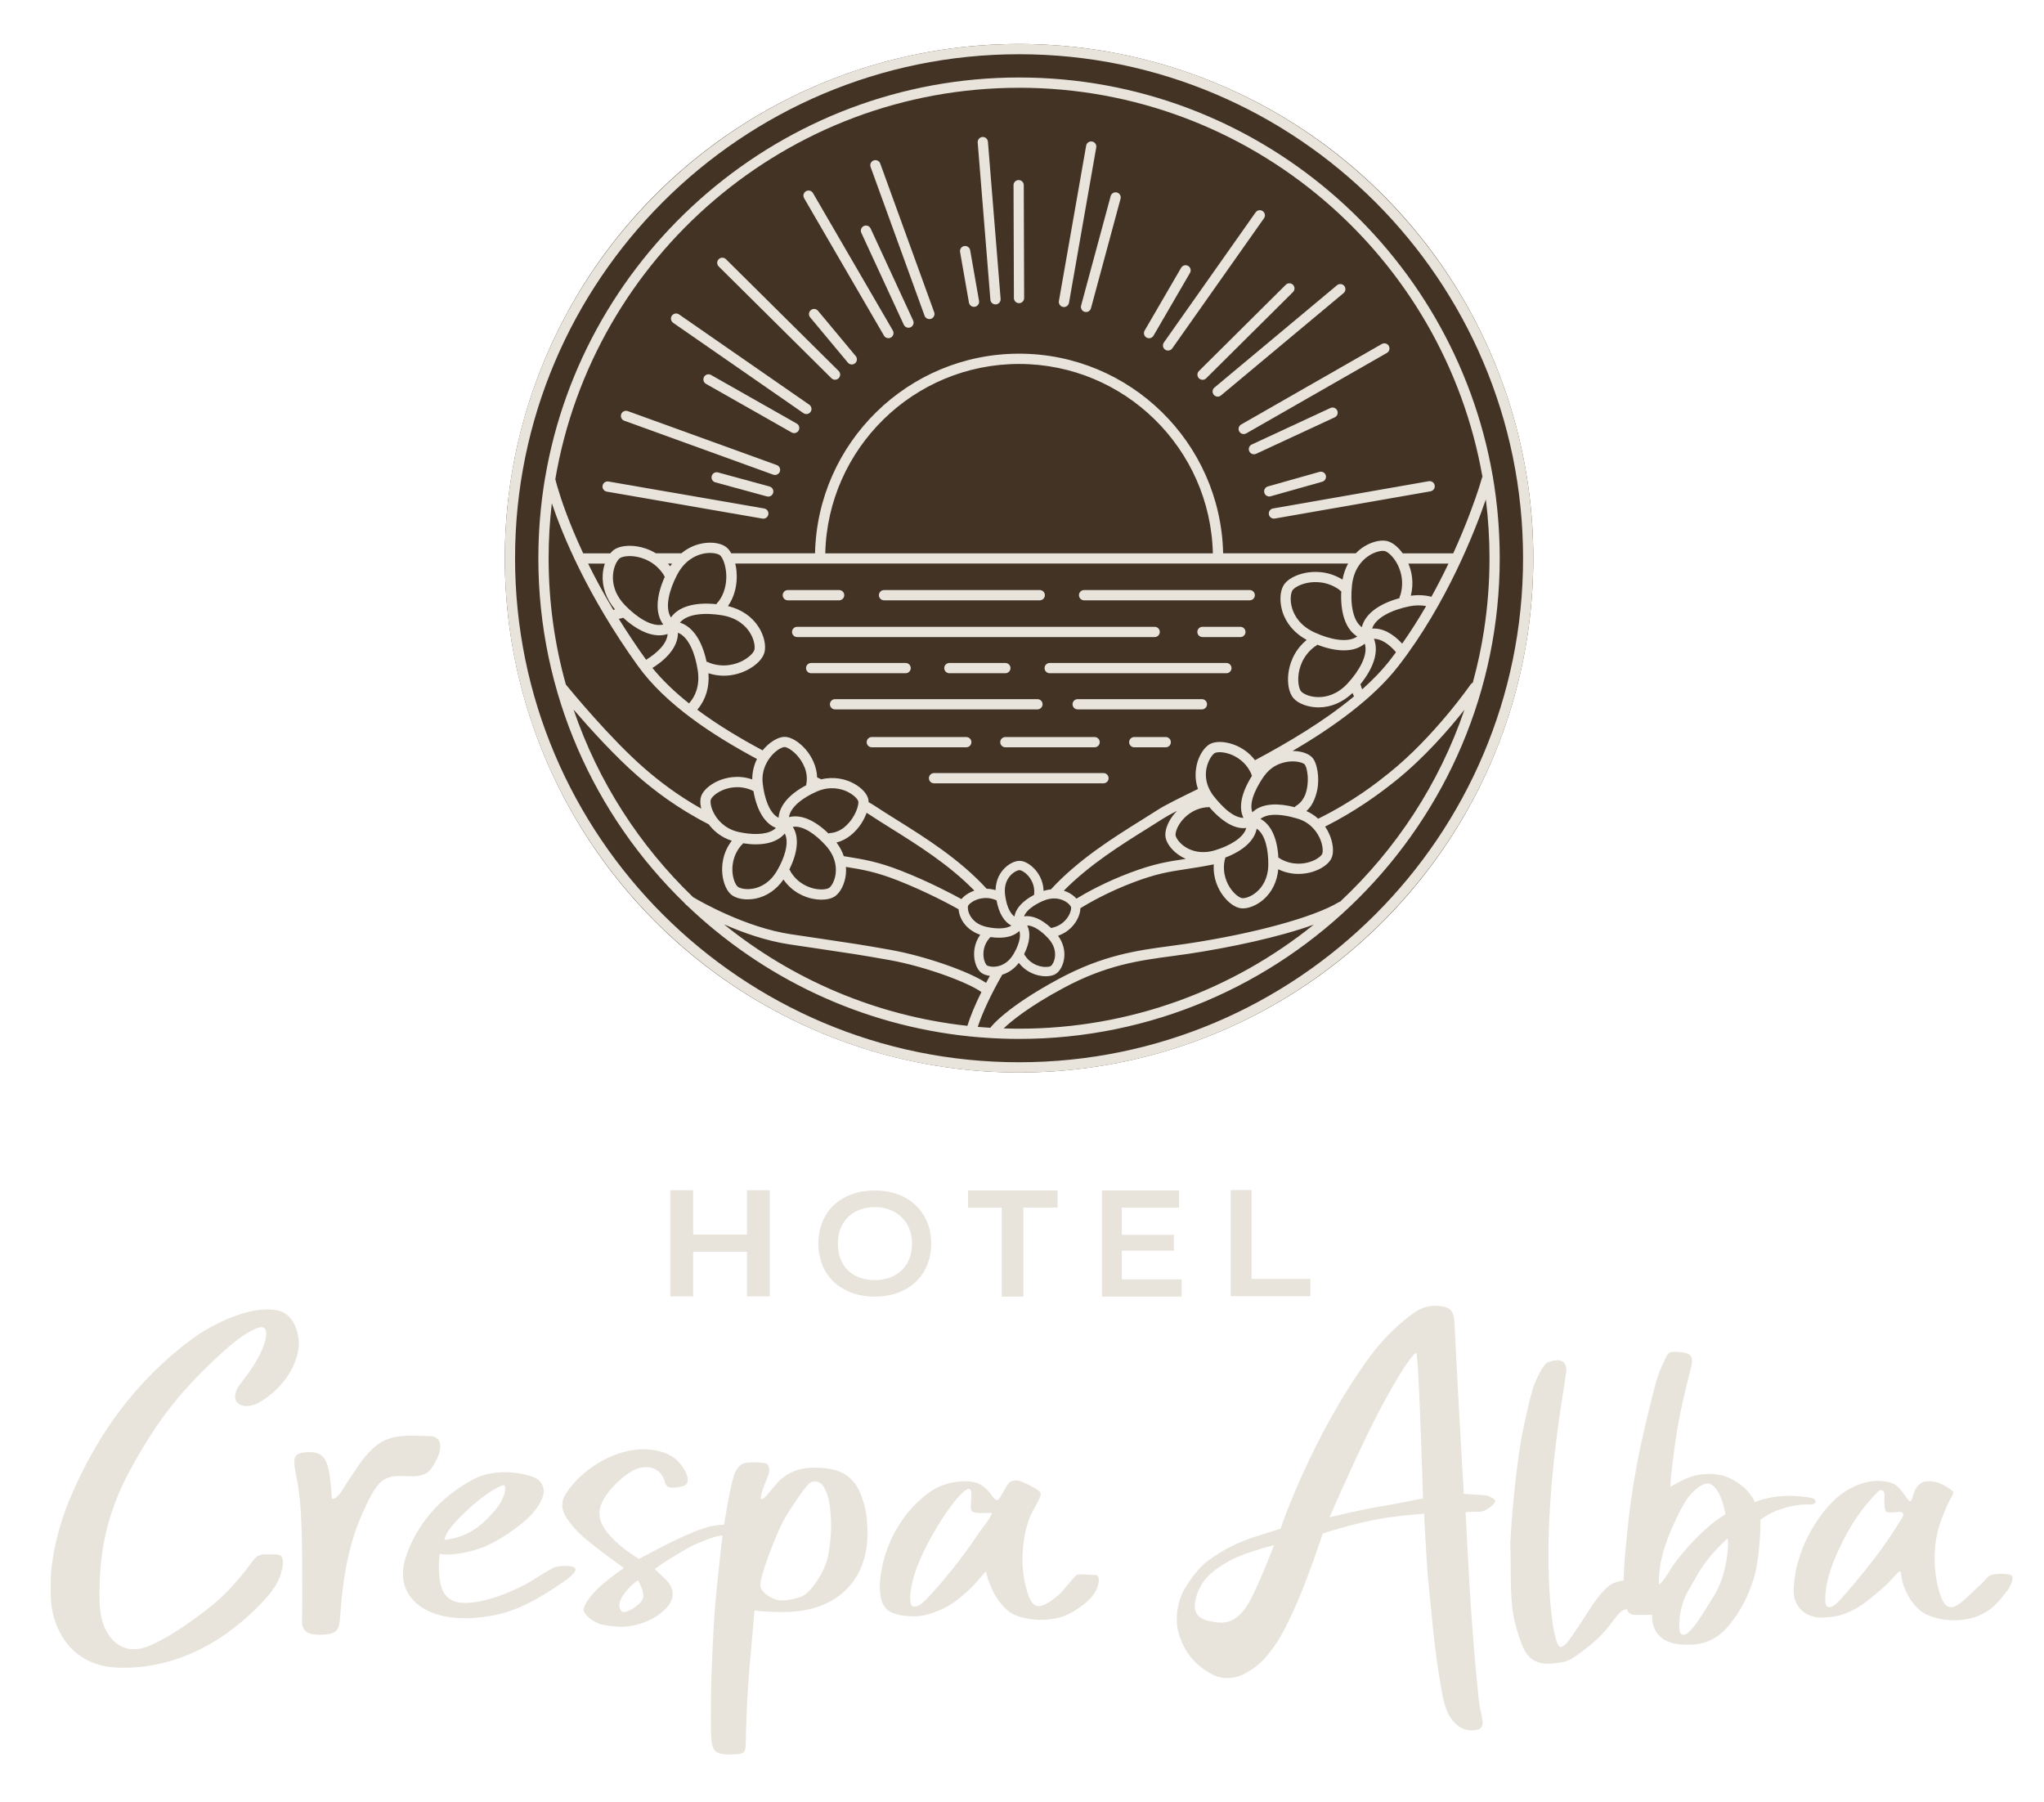 <?xml version="1.0" encoding="UTF-8"?>
<svg xmlns="http://www.w3.org/2000/svg" id="_レイヤー_1" data-name="レイヤー_1" version="1.1" viewBox="0 0 873.19 769.79">
  <g id="_東西カルプデータ" data-name="東西カルプデータ">
    <path d="M211.88,644.64c4.09-4.97,4.46-9.48,3.67-10.15-.6-.5-6.37,1.51-17.07,11.56-8.69,8.16-8.66,11.2-8.81,11.78.65.09,3.79-.61,4.38-.77,5.22-1.38,10.8-3.89,17.82-12.42Z" fill="none"></path>
    <path d="M265.45,682.77c-.98,2-1.34,4.12.22,5.62,1.4,1.35,7.57-2.52,8.87-5.23,1.04-2.19-.87-5.9-1.95-8.06-3.77,2.49-6.52,6.43-7.13,7.67Z" fill="none"></path>
    <path d="M358.05,531.23c0,10.03,6.83,15.62,15.7,15.62s15.77-5.95,15.77-15.62-6.55-15.57-15.77-15.57-15.7,5.48-15.7,15.57Z" fill="none"></path>
    <path d="M352.21,636.13c-.94-2.82-4.67-4.06-6.8-1.89-2.07,2.1-8.22,10.96-10.81,15.71-2.59,4.75-10.81,24.85-9.69,28.19.55,1.65,2.75,3.82,6.35,5.13,2.65.96,7.52.18,11.14-1.23,3.62-1.41,9.67-9.83,11.19-16.67,1.14-5.1,1.74-12.53,1.29-17.65-.45-5.01-.67-8.02-2.67-11.59Z" fill="none"></path>
    <path d="M730.02,665.38c-4.18,5.17-5.29,7.95-9.5,15.08-1.34,2.26-2.93,7.88-3.05,11.22-.12,3.33-.34,5.36,1.04,6.11.92.5,2.47-.37,4.03-2.09,2.9-3.2,6.03-8.68,8.26-12.12,1.8-2.78,3.73-5.96,5.27-11.07,2.72-9.01,1.97-15.42,1.97-15.42,0,0-3.92,3.22-8.02,8.3Z" fill="none"></path>
    <path d="M730.46,651.55c2.92-2.48,6.59-4.69,6.59-4.69,0,0-1.59-10.59-6.37-12.81-3.02-1.4-8.13,3.58-9.87,6.15-1.74,2.57-3.59,5.7-6.79,13.03-.63,1.45-3.3,7.62-4.59,14.23-.7,3.58-.9,8.3-.67,9.15.23-.12.97-.65,2.27-2.38,1.3-1.73,2.95-4.59,3.13-4.86,6.16-8.97,14.2-16.03,16.31-17.82Z" fill="none"></path>
    <path d="M584.96,611.26c-8.93,18.19-16.97,36.89-16.97,36.89,0,0,13.18-3.15,20.54-4.38,7.36-1.22,19.55-3.67,19.55-3.67,0,0-1.82-61.76-2.92-62.11-1.3-.42-10.19,12.89-20.2,33.27Z" fill="none"></path>
    <path d="M811.57,646.04c-2.26-.02-5.4.86-6.16-.43-.76-1.3-.54-4.54-.54-6.8,0-1.91-1.45-2.46-2.48-1.62-.42.34-5,4.62-9.51,11.02-4.98,7.07-9.29,15.77-11.67,22.79-2.38,7.02-2.8,14.22-1.4,15.01,2.27,1.3,4.79-1.69,8.21-5.51,8.21-9.18,17.01-19.78,24.63-32.08.67-1.09.68-2.36-1.08-2.38Z" fill="none"></path>
    <path d="M510.54,682.99c-1.24,5.07.18,8.3,5.83,9.51,4.85,1.03,9.95,1.92,15.46-5.43,4.11-5.48,12.3-26.98,12.3-26.98,0,0-12.85,3.13-19.33,6.8-6.67,3.78-12.24,7.88-14.26,16.09Z" fill="none"></path>
    <path d="M415.06,645.5c-1.23-1.34,1.08-8.97-1.11-9.36-3.79-.67-20.28,23.51-24.16,38.64-1.95,7.59-1.24,11.28,0,11.45,2.18.29,3.89-.97,7.56-4.97,3.67-4,12.42-13.83,20.85-26.46.94-1.41,4.86-5.94,5.62-8.43-3.87-.13-7.45.53-8.75-.87Z" fill="none"></path>
    <path d="M634.57,638.81c-6.34-.52-9.25-.65-9.25-.65,0,0-2.8-47.96-3.98-72.92-.24-5.14-1.63-6.87-6.67-7.35-4.83-.46-8.31,1.22-11.5,3.56-8.79,6.44-15.26,14.18-19.35,19.98-9.03,12.8-15.29,23.88-20.86,34.78-10.39,20.35-15.91,36.84-15.91,36.84,0,0-4.7,1.51-9.57,3.02-8.12,2.52-14.74,5.72-21.61,10.8-3.73,2.76-7.67,8.06-10.21,12.64-2.58,4.64-3.43,11.02-2.69,15.88,2.04,9.72,7.55,16.25,15.48,20.2,3.51,1.75,8.65,1.81,13.01-.46,2.9-1.51,6.58-3.85,9.87-7.89,4.76-5.85,7.31-10.28,12.61-22.21,4.86-10.94,11.15-29.92,11.15-29.92,0,0,11.32-3.79,22.08-5.84,10.75-2.05,21.18-2.59,21.18-2.59,0,0,1.08,21.43,1.83,28.73,1.53,14.86,2.33,27.8,5.59,46.34,1.03,5.87,2.13,9.54,4.09,12.31,2.73,3.88,6.07,5.56,10.21,5.08,5.71-.66,2.45-5.73,1.72-12.42-1.32-12.09-2.35-25.03-3.23-37.16-.94-13.05-2.47-43.53-2.47-43.53,0,0,2.37-.32,6.02-.22,2.01.06,5.91-2.48,6.65-4.39.34-1.01-3-2.53-4.18-2.63ZM532.01,687.07c-5.48,7.34-10.56,6.46-15.39,5.43-5.63-1.2-7.04-4.44-5.81-9.51,2.01-8.22,7.55-12.31,14.19-16.1,6.45-3.67,19.25-6.81,19.25-6.81,0,0-8.15,21.5-12.25,26.98ZM588.44,643.78c-7.33,1.22-20.44,4.38-20.44,4.38,0,0,8-18.7,16.89-36.89,9.97-20.38,18.81-33.69,20.11-33.27,1.09.35,2.9,62.11,2.9,62.11,0,0-12.14,2.45-19.46,3.67Z" fill="#e8e4db"></path>
    <path d="M773.09,642.7c3.54.12,2.71-2.18,1.41-2.61-1.3-.44-4.85-.81-7.06-.97-10.48-.74-17.79,2.59-17.79,2.59,0,0-.47-1.82-3.46-5.12-2.27-2.51-6.12-4.87-9.41-5.99-3.56-1.21-9.61-1.29-13.96.11-4.35,1.4-9.2,4.47-9.2,4.47,0,0-.32-2.4,2.16-19.82,2.29-16.04,6.88-31.4,7.03-33,.38-3.92-1.78-4.48-5.74-4.79-4.57-.37-4.37.2-6.49,4.57-.91,1.87-2.6,6.21-3.25,8.71-4.63,17.87-8.04,32.23-10.6,50.32-1.19,8.39-1.5,13.22-2.49,22.66-.33,3.18-.65,11.33-.65,11.33,0,0-2.69.29-5.09,1.53-2.38,1.23-5.96,5.57-8.55,9.48-2.91,4.4-7.29,11.45-10.5,15.58-.86,1.11-2.37,1.83-2.71,1.85-3.14.22-5.97-23.52-5.09-49.34,1.08-31.59,6.15-58.86,6.71-63.29.55-4.42.93-4.86.76-6.43-.44-4.02-4.06-4-7.79-2.61-2.06.76-4.87,6.89-6.06,10.02-1.47,3.89-4.2,16.51-4.98,20.59-1.51,7.95-4.05,26.6-5.09,46.62.33,8.78-.1,18.07.76,26.8.56,5.69,2.05,10.76,4,16.12,1.93,5.3,4.75,7.57,8.18,8.33,2.68.59,5.73.24,9.02-.27,1.86-.28,4.01-1.2,6.71-3.16,2.25-1.64,6.91-5.07,10.6-8.93,3.29-3.44,5.66-7.32,7.47-9.04,2.16-2.05,3.25-1.42,3.25-1.42,0,0,.1,2.25,3.25,2.29,2.19.02,7.36,0,7.36,0,0,0-1.28,11.45,11.96,12.6,12.1,1.05,18.17-3.35,24.79-13.53,2.37-3.65,6.42-11.59,7.82-19.44,1.94-10.8,1.65-20.27,1.65-20.27,0,0,3.72-2.89,8.09-4.35,3.91-1.31,8.14-2.33,12.95-2.17ZM711.01,674.49c-1.3,1.74-2.04,2.28-2.27,2.4-.23-.86-.02-5.62.68-9.23,1.29-6.66,3.96-12.88,4.6-14.35,3.21-7.39,5.06-10.55,6.8-13.14,1.75-2.59,6.86-7.62,9.89-6.2,4.79,2.24,6.38,12.92,6.38,12.92,0,0-3.68,2.22-6.6,4.73-2.11,1.81-10.17,8.93-16.34,17.97-.18.27-1.84,3.16-3.14,4.9ZM736.12,672.75c-1.54,5.15-3.47,8.36-5.28,11.16-2.24,3.47-5.37,8.99-8.28,12.22-1.56,1.74-3.11,2.61-4.03,2.1-1.38-.76-1.17-2.8-1.05-6.16.12-3.36,1.72-9.03,3.06-11.31,4.22-7.19,5.33-10,9.52-15.21,4.11-5.12,8.04-8.37,8.04-8.37,0,0,.75,6.47-1.98,15.56Z" fill="#e8e4db"></path>
    <path d="M368.09,639.31c-2.55-7.17-7.2-10.99-14.64-11.96-4.7-.62-9.78-.56-13.89.99-2.99,1.14-5.85,3.21-7.67,5.32-4.32,5-2.98,3.58-4.43,5.21-1.12,1.26-1.88,1.77-2.27,1.41-.71-.65,1.22-5.81,2.59-8.91,1.46-3.29.74-5.59-.22-6.08-1.27-.65-7.92-.86-9.85-.14-1.74.65-3,2.26-3.76,4.16-.8,2.01-1.4,4.6-1.92,7.06-1.19,5.65-2.73,14.99-2.73,14.99,0,0-3.55.05-6.21.78-4.41,1.22-6.44,2.19-10.65,4-6.71,2.89-19.45,9.83-19.45,9.83,0,0-15.99-9.29-16.85-18.41-.97-6.08,6.3-14.01,12.43-18.25,6.23-4.31,13.88-3.37,15.56,4.24.19.86,1.1,1.6,1.73,1.78,1.26.35,3.19.27,5.94-.48,2.81-.76,2.2-4,.97-6.3-3.13-5.85-7.76-8.2-13.72-9.12-4.53-.7-9.24-.18-13.78,1.21-10.21,3.12-19.55,10.6-24.04,18.34-1.52,2.62-1.29,5.94.22,8.47,2.27,3.8,5.36,7.03,7.35,8.8,5.66,5.03,17.72,13.58,17.72,13.58,0,0-8.75,6.04-12.43,10.1-2.53,2.79-5.46,6.66-4.65,8.47.83,1.86,2.84,3.53,5.94,5,2.53,1.2,8.14,1.43,9.51,1.52,3.24.22,10.17-.88,15.67-4.56,7.78-5.21,8.54-10.64,4.11-15.32-.16-.17-4.97-4.78-4.97-4.78,0,0,3.47-2.57,6.81-4.56,3.9-2.33,5.9-3.65,8.62-5.03,3.08-1.57,6.51-2.9,9.75-3.98,2.44-.82,3.78-.72,3.78-.72,0,0-3.04,25.46-3.68,37.22-.86,15.97-1.49,30.45-1.23,47.08.04,2.72.3,6.63,2.09,7.99,1.44,1.09,4.06,1.42,7.56,1.19,2-.13,3.61-.1,4.36-.97,1.06-1.22.81-3.89.93-8.59.4-14.77,1.03-22.76,2.38-37.47.25-2.73,1.26-14.45,1.26-14.45,0,0,2.84.67,12.48.67,11.51,0,22.35-3.48,29.37-12.62,6.59-8.58,6.47-19.26,6.38-22.27-.22-6.95-.8-9.73-2.49-14.45ZM274.53,683.15c-1.3,2.72-7.47,6.61-8.87,5.25-1.56-1.51-1.2-3.64-.22-5.65.61-1.25,3.36-5.21,7.13-7.71,1.08,2.17,2.99,5.9,1.95,8.11ZM353.61,665.27c-1.53,6.88-7.57,15.35-11.2,16.76-3.62,1.41-8.5,2.2-11.15,1.23-3.6-1.31-5.8-3.49-6.35-5.15-1.11-3.36,7.11-23.57,9.7-28.35,2.59-4.78,8.74-13.69,10.81-15.8,2.13-2.17,5.86-.93,6.8,1.91,2.01,3.59,2.23,6.61,2.68,11.65.46,5.15-.15,12.62-1.29,17.75Z" fill="#e8e4db"></path>
    <path d="M114.44,664.03c-4.93-.3-5.48,1.59-8.05,4.95-10.18,13.36-17.04,17.94-23.15,22.43-9.54,7.01-16.12,10.31-19.61,11.74-9.5,3.89-15.6-.86-18.71-7.38-1.2-2.52-2.3-6.52-2.39-12.14-.25-16.14,1.56-34.29,12.7-54.97,12.57-23.32,23.29-35.93,40.56-51.64,6.08-5.53,10.98-8.53,14.17-9.7,3.02-1.11,4.54.32,3.41,5.14-1.13,4.82-4.54,10.45-7.63,14.7-3.08,4.25-4.25,5.1-5.01,7.64-1.06,3.55.93,5.81,4.62,5.87,1.35.02,3.64-.57,4.83-1.23,12.11-6.68,18.71-19.3,17.3-28.03-.97-6.03-3.88-10.66-9.12-11.66-3.52-.67-7.8-.36-11.75.56-8.64,2.01-18.28,7-24.66,11.75-23.89,17.8-40.44,40.57-52.02,68.02-5.03,11.93-8.33,26.09-8.27,36.41,0,2.98-.1,6.67.37,9.83,1.88,12.44,10.17,25.46,28.44,26.09,21.85.75,42.66-8.81,59.47-25.8,4.4-4.45,8.72-9,10.29-15.14.77-3,.98-5.47-.13-6.72-.88-.99-3.46-.61-5.67-.74Z" fill="#e8e4db"></path>
    <path d="M859.45,673.14c-1.17-1.2-8.2-.97-9.57.01-1.37.98-2.98,3.15-4.02,4.04-3.11,2.67-5.58,5.58-8.88,7.96-4.34,3.13-6.48,1.03-8.25-4.25-2.08-6.21-3.49-17.13-.74-27.49.68-2.56,2.38-7.09,3.81-10.25,1.29-2.86,2.88-5.1,2.64-5.67-.35-.85-2.36-1.96-3.38-2.62-2.7-1.74-5.89-2.37-8.78-1.96-1.46.21-2.84,1.57-3.59,2.62-1.59,2.18-1.59,5.72-2.85,5.89-2.01-1.96-3.87-6-6.66-7.42-1.57-.79-3.36-1.08-5.11-1.27-7.03-.78-14.78,2.85-20.05,7.71-7.9,7.28-17.07,21.98-17.76,38.18-.34,5.02,2.11,9.75,7.08,11.56,3.47,1.26,5.09.85,8.78.55,6.18-.51,11.89-3.76,16.7-7.74,3.15-2.61,5.97-4.74,8.78-7.74,2.64-2.84,4.36-5.5,4.55-2.84.42,5.89,4.53,13.34,9.2,16.36,5.71,3.7,16.28,4.67,24,1.42,6.95-2.93,9.74-7.9,11.31-9.6,1.57-1.7,3.97-6.22,2.8-7.43ZM812.66,648.28c-7.46,12.42-16.07,23.13-24.11,32.4-3.34,3.86-5.81,6.87-8.04,5.56-1.36-.8-.95-8.07,1.37-15.16,2.33-7.09,6.54-15.88,11.42-23.02,4.41-6.46,8.89-10.78,9.3-11.13,1.01-.85,2.43-.29,2.43,1.64,0,2.29-.21,5.56.53,6.87.74,1.31,3.81.42,6.03.44,1.73.02,1.72,1.3,1.06,2.4Z" fill="#e8e4db"></path>
    <path d="M464.99,672.71c-2.24-.12-4.44-.35-5.2.22-1.38,1.05-5.75,7-7.7,8.58-8.8,7.15-11.53,6.34-14.15-4.87-2.6-11.13-.43-24.36,3.22-31.07,1.69-3.1,3.59-6.15,3.43-7.58-.16-1.43-5.33-3.73-7.36-4.71-2.99-1.45-5.31-.78-6.3.33-.98,1.1-2.42,3.99-3.76,6.14-1.58,2.52-2.61.06-4.45-2.2-2.79-3.44-5.8-4.73-10.08-4.76-5.84-.05-11.56,1.58-16.29,5.2-4.99,3.82-8.74,7.95-11.79,12.67-5.01,7.73-8.02,16.33-8.68,25.87-.13,4.86.38,10.5,5.36,12.45,3.46,1.35,5.9,1.44,9.65,1.52,3.99.08,11.46-2.36,16.38-5.84,2.21-1.56,5.31-4.02,8.17-6.93,2.24-2.28,4.18-4.98,5.79-6.39,1.18,6.17,5.47,14.72,11.15,17.97,5.14,2.94,16.93,4.22,24.98-.22,3.75-2.06,8.04-5.13,10.23-8.6,1.42-2.25,2.44-5.69,1.4-7.22-.45-.66-2.3-.46-3.98-.56ZM418.22,654.78c-8.36,12.67-17.04,22.52-20.69,26.52-3.64,4.01-5.34,5.27-7.5,4.98-1.23-.17-1.93-3.87,0-11.48,3.85-15.16,20.22-39.4,23.98-38.73,2.18.39-.11,8.04,1.11,9.38,1.29,1.41,4.84.75,8.68.88-.75,2.49-4.64,7.03-5.57,8.44Z" fill="#e8e4db"></path>
    <path d="M184.41,627.11c1.59-2.49,2.72-4.27,3.42-7.16.87-3.58-.53-6.27-3.78-6.4-13.35-.55-19.32-.68-26.5,6.95-2.81,2.99-3.63,4.5-5.95,7.92-2.36,3.48-3.2,4.5-5.17,7.85-.52.89-2.92,4.65-4.63,3.9-.15-1.22-.49-9.33-1.77-13.81-1.66-5.82-5.43-6.36-9.99-5.91-4.28.43-4.82,2.47-4.01,7.21.12.68.37,2.24.69,3.74,2.3,10.76,2.25,26.64,2.38,38.37.13,11.73.09,14.59-.1,22.03-.1,4.01,1.04,6.95,8.98,6.51,5.92-.33,6.96-1.7,7.35-7.81,1.25-19.48,4.51-32.82,9.46-43.9,6.57-14.68,8.92-16.45,18.44-16.02,3.91.18,8.72.39,11.18-3.48Z" fill="#e8e4db"></path>
    <path d="M245.36,669.64c-1.45-1.02-6.9-.86-8.95.11-2.05.97-7.74,4.62-9.28,5.55-3.48,2.09-5.4,2.97-8.51,4.33-3.11,1.36-7.41,3.19-13.59,4.44-14.8,3-17.03-4.07-17.51-12.91-.22-4.11.33-7.32.33-7.32,0,0,6.51,1.32,17.36-2.45,7.14-2.48,14.89-8.24,18.2-10.97,3.38-2.79,6.6-6.29,8.25-10.43,1.66-4.18-.21-7.64-3.96-9.04-6.19-2.31-17.02-3.37-25.17.86-14.46,7.52-24.82,19.72-29.23,33.56-3.64,11.4,1.63,19.51,10.85,23.37,3.93,1.64,10.4,3.27,20.55,2.22,10.14-1.05,18.79-3.46,34.69-14.32,1.8-1.23,8.25-5.38,5.97-6.99ZM198.58,646.1c10.6-10,16.33-12.01,16.92-11.51.79.67.42,5.16-3.64,10.11-6.96,8.5-12.49,11-17.67,12.37-.58.15-3.7.85-4.34.76.14-.58.12-3.61,8.73-11.73Z" fill="#e8e4db"></path>
    <polygon points="328.88 553.81 328.88 508.46 319.12 508.46 319.12 527.38 296.11 527.38 296.11 508.46 286.36 508.46 286.36 553.81 296.11 553.81 296.11 534.74 319.12 534.74 319.12 553.81 328.88 553.81" fill="#e8e4db"></polygon>
    <path d="M349.61,531.23c0,13.7,9.82,22.68,24.06,22.68s24.13-8.98,24.13-22.68-9.95-22.68-24.13-22.68-24.06,8.92-24.06,22.68ZM389.62,531.23c0,9.68-6.52,15.62-15.87,15.62s-15.8-5.6-15.8-15.62,6.94-15.57,15.8-15.57,15.87,5.89,15.87,15.57Z" fill="#e8e4db"></path>
    <polygon points="437.17 553.9 437.17 515.87 451.81 515.87 451.81 508.54 413.55 508.54 413.55 515.87 427.94 515.87 427.94 553.9 437.17 553.9" fill="#e8e4db"></polygon>
    <polygon points="504.77 546.56 479.24 546.56 479.24 534.27 501.48 534.27 501.48 527.51 479.24 527.51 479.24 515.87 503.68 515.87 503.68 508.54 470.76 508.54 470.76 553.9 504.77 553.9 504.77 546.56" fill="#e8e4db"></polygon>
    <polygon points="525.76 508.38 525.76 553.73 559.77 553.73 559.77 546.34 534.67 546.34 534.67 508.38 525.76 508.38" fill="#e8e4db"></polygon>
    <line x1="308.66" y1="656.13" x2="309.31" y2="651.55" fill="none"></line>
  </g>
  <g id="_東西AP_x2B_IJデータ" data-name="東西AP_x2B_IJデータ">
    <circle cx="435.34" cy="238.47" r="219.68" fill="#423325"></circle>
    <path d="M435.34,458.16c121.13,0,219.68-98.55,219.68-219.68S556.47,18.79,435.34,18.79s-219.69,98.55-219.69,219.69,98.55,219.68,219.69,219.68ZM435.34,23.17c118.72,0,215.31,96.59,215.31,215.31s-96.59,215.31-215.31,215.31-215.31-96.59-215.31-215.31S316.62,23.17,435.34,23.17Z" fill="#e8e4db"></path>
    <path d="M463.12,256.45h70.76c1.21,0,2.19-.98,2.19-2.19s-.98-2.19-2.19-2.19h-70.76c-1.21,0-2.19.98-2.19,2.19s.98,2.19,2.19,2.19Z" fill="#e8e4db"></path>
    <path d="M377.66,256.45h66.52c1.21,0,2.19-.98,2.19-2.19s-.98-2.19-2.19-2.19h-66.52c-1.21,0-2.19.98-2.19,2.19s.98,2.19,2.19,2.19Z" fill="#e8e4db"></path>
    <path d="M336.55,256.45h21.93c1.21,0,2.19-.98,2.19-2.19s-.98-2.19-2.19-2.19h-21.93c-1.21,0-2.19.98-2.19,2.19s.98,2.19,2.19,2.19Z" fill="#e8e4db"></path>
    <path d="M529.89,267.77h-16.2c-1.21,0-2.19.98-2.19,2.19s.98,2.19,2.19,2.19h16.2c1.21,0,2.19-.98,2.19-2.19s-.98-2.19-2.19-2.19Z" fill="#e8e4db"></path>
    <path d="M495.46,269.96c0-1.21-.98-2.19-2.19-2.19h-152.73c-1.21,0-2.19.98-2.19,2.19s.98,2.19,2.19,2.19h152.73c1.21,0,2.19-.98,2.19-2.19Z" fill="#e8e4db"></path>
    <path d="M523.91,283.22h-75.49c-1.21,0-2.19.98-2.19,2.19s.98,2.19,2.19,2.19h75.49c1.21,0,2.19-.98,2.19-2.19s-.98-2.19-2.19-2.19Z" fill="#e8e4db"></path>
    <path d="M405.57,283.22c-1.21,0-2.19.98-2.19,2.19s.98,2.19,2.19,2.19h23.92c1.21,0,2.19-.98,2.19-2.19s-.98-2.19-2.19-2.19h-23.92Z" fill="#e8e4db"></path>
    <path d="M389.07,285.41c0-1.21-.98-2.19-2.19-2.19h-40.36c-1.21,0-2.19.98-2.19,2.19s.98,2.19,2.19,2.19h40.36c1.21,0,2.19-.98,2.19-2.19Z" fill="#e8e4db"></path>
    <path d="M513.45,298.67h-53.07c-1.21,0-2.19.98-2.19,2.19s.98,2.19,2.19,2.19h53.07c1.21,0,2.19-.98,2.19-2.19s-.98-2.19-2.19-2.19Z" fill="#e8e4db"></path>
    <path d="M445.38,300.86c0-1.21-.98-2.19-2.19-2.19h-86.46c-1.21,0-2.19.98-2.19,2.19s.98,2.19,2.19,2.19h86.46c1.21,0,2.19-.98,2.19-2.19Z" fill="#e8e4db"></path>
    <path d="M498,314.86h-13.45c-1.21,0-2.19.98-2.19,2.19s.98,2.19,2.19,2.19h13.45c1.21,0,2.19-.98,2.19-2.19s-.98-2.19-2.19-2.19Z" fill="#e8e4db"></path>
    <path d="M427.3,317.05c0,1.21.98,2.19,2.19,2.19h38.12c1.21,0,2.19-.98,2.19-2.19s-.98-2.19-2.19-2.19h-38.12c-1.21,0-2.19.98-2.19,2.19Z" fill="#e8e4db"></path>
    <path d="M414.98,317.05c0-1.21-.98-2.19-2.19-2.19h-40.36c-1.21,0-2.19.98-2.19,2.19s.98,2.19,2.19,2.19h40.36c1.21,0,2.19-.98,2.19-2.19Z" fill="#e8e4db"></path>
    <path d="M259.2,210.02l66.51,11.52c.13.02.25.03.38.03,1.04,0,1.97-.75,2.15-1.82.21-1.19-.59-2.32-1.78-2.53l-66.51-11.52c-1.19-.21-2.32.59-2.53,1.78-.21,1.19.59,2.32,1.78,2.53Z" fill="#e8e4db"></path>
    <path d="M328.75,207.83l-22.02-6.01c-1.17-.32-2.37.37-2.69,1.54-.32,1.17.37,2.37,1.54,2.69l22.02,6.01c.19.05.39.08.58.08.96,0,1.85-.64,2.11-1.61.32-1.17-.37-2.37-1.54-2.69Z" fill="#e8e4db"></path>
    <path d="M266.68,179.73l63.65,23.05c.25.09.5.13.75.13.9,0,1.74-.55,2.06-1.44.41-1.14-.18-2.39-1.31-2.8l-63.65-23.05c-1.14-.41-2.39.18-2.8,1.31-.41,1.14.18,2.39,1.31,2.8Z" fill="#e8e4db"></path>
    <path d="M340.34,180.94l-36.59-20.76c-1.05-.6-2.39-.23-2.98.82-.6,1.05-.23,2.39.82,2.98l36.59,20.76c.34.19.71.29,1.08.29.76,0,1.5-.4,1.91-1.11.6-1.05.23-2.39-.82-2.98Z" fill="#e8e4db"></path>
    <path d="M287.57,137.91l55.66,38.59c.38.26.81.39,1.25.39.69,0,1.38-.33,1.8-.94.69-.99.44-2.36-.55-3.05l-55.66-38.59c-.99-.69-2.36-.44-3.05.55-.69.99-.44,2.36.55,3.05Z" fill="#e8e4db"></path>
    <path d="M355.19,161.59c.43.42.98.63,1.54.63s1.13-.22,1.55-.65c.85-.86.85-2.24-.01-3.1l-48.15-47.75c-.86-.85-2.24-.85-3.1.01-.85.86-.85,2.24.01,3.1l48.15,47.75Z" fill="#e8e4db"></path>
    <path d="M349.45,132.77c-.77-.93-2.15-1.06-3.08-.28-.93.77-1.06,2.15-.28,3.08l16.11,19.34c.43.52,1.06.79,1.68.79.49,0,.99-.17,1.4-.51.93-.77,1.06-2.15.28-3.08l-16.11-19.34Z" fill="#e8e4db"></path>
    <path d="M377.62,143.38c.41.7,1.14,1.09,1.9,1.09.37,0,.75-.1,1.1-.3,1.05-.61,1.4-1.95.79-2.99l-34.11-58.7c-.61-1.05-1.95-1.4-2.99-.79-1.05.61-1.4,1.95-.79,2.99l34.11,58.7Z" fill="#e8e4db"></path>
    <path d="M386.1,138.74c.37.8,1.16,1.27,1.99,1.27.31,0,.62-.07.92-.2,1.1-.51,1.58-1.81,1.07-2.91l-18.15-39.28c-.51-1.1-1.81-1.58-2.91-1.07-1.1.51-1.58,1.81-1.07,2.91l18.15,39.28Z" fill="#e8e4db"></path>
    <path d="M394.96,134.87c.32.89,1.16,1.44,2.06,1.44.25,0,.5-.04.75-.13,1.14-.41,1.72-1.67,1.31-2.8l-23.05-63.54c-.41-1.14-1.67-1.72-2.8-1.31-1.14.41-1.72,1.67-1.31,2.8l23.05,63.54Z" fill="#e8e4db"></path>
    <path d="M413.93,129.27c.19,1.06,1.11,1.81,2.15,1.81.13,0,.25-.01.38-.03,1.19-.21,1.99-1.34,1.78-2.53l-3.79-21.63c-.21-1.19-1.35-1.99-2.53-1.78-1.19.21-1.99,1.34-1.78,2.53l3.79,21.63Z" fill="#e8e4db"></path>
    <path d="M425.27,130.04c.06,0,.12,0,.18,0,1.2-.1,2.1-1.15,2.01-2.36l-5.42-67.15c-.1-1.2-1.14-2.1-2.36-2.01-1.2.1-2.1,1.15-2.01,2.36l5.42,67.15c.09,1.14,1.05,2.01,2.18,2.01Z" fill="#e8e4db"></path>
    <path d="M435.33,129.51h0c1.21,0,2.19-.99,2.18-2.2l-.16-48.21c0-1.21-.98-2.18-2.19-2.18h0c-1.21,0-2.19.99-2.18,2.2l.16,48.21c0,1.21.98,2.18,2.19,2.18Z" fill="#e8e4db"></path>
    <path d="M454.14,131.13c.13.02.26.03.38.03,1.04,0,1.97-.75,2.15-1.81l11.64-66.37c.21-1.19-.59-2.32-1.78-2.53-1.19-.2-2.33.59-2.53,1.78l-11.64,66.37c-.21,1.19.59,2.32,1.78,2.53Z" fill="#e8e4db"></path>
    <path d="M463.38,133.22c.19.05.38.08.57.08.97,0,1.85-.64,2.11-1.62l12.63-46.77c.32-1.17-.38-2.37-1.54-2.68-1.16-.32-2.37.38-2.68,1.54l-12.63,46.77c-.32,1.17.38,2.37,1.54,2.68Z" fill="#e8e4db"></path>
    <path d="M489.78,144.2c.35.2.72.3,1.1.3.75,0,1.49-.39,1.89-1.09l15.59-26.82c.61-1.05.25-2.39-.79-2.99-1.04-.61-2.38-.25-2.99.79l-15.59,26.82c-.61,1.05-.25,2.39.79,2.99Z" fill="#e8e4db"></path>
    <path d="M497.73,149.36c.38.27.82.4,1.26.4.69,0,1.36-.32,1.79-.93l39.19-55.59c.7-.99.46-2.35-.53-3.05-.99-.7-2.35-.46-3.05.53l-39.19,55.59c-.7.99-.46,2.35.53,3.05Z" fill="#e8e4db"></path>
    <path d="M512.18,161.6c.43.43.99.65,1.55.65s1.12-.21,1.54-.64l37.09-36.84c.86-.85.86-2.24.01-3.1-.85-.86-2.24-.86-3.1-.01l-37.09,36.84c-.86.85-.86,2.24-.01,3.1Z" fill="#e8e4db"></path>
    <path d="M518.52,168.65c.43.52,1.05.79,1.68.79.5,0,.99-.17,1.4-.51l52.37-43.72c.93-.77,1.05-2.16.28-3.08-.77-.93-2.16-1.05-3.08-.28l-52.37,43.72c-.93.77-1.05,2.16-.28,3.08Z" fill="#e8e4db"></path>
    <path d="M529.41,184.33c.4.71,1.14,1.1,1.9,1.1.37,0,.74-.09,1.09-.29l60.08-34.38c1.05-.6,1.41-1.94.81-2.99-.6-1.05-1.94-1.41-2.99-.81l-60.08,34.38c-1.05.6-1.41,1.94-.81,2.99Z" fill="#e8e4db"></path>
    <path d="M571.25,175.36c-.51-1.1-1.81-1.57-2.91-1.06l-33.59,15.59c-1.1.51-1.57,1.81-1.06,2.91.37.8,1.16,1.27,1.99,1.27.31,0,.62-.07.92-.2l33.59-15.59c1.1-.51,1.57-1.81,1.06-2.91Z" fill="#e8e4db"></path>
    <path d="M542.82,212.01l22.05-6.22c1.16-.33,1.84-1.54,1.51-2.7-.33-1.16-1.54-1.84-2.7-1.51l-22.05,6.22c-1.16.33-1.84,1.54-1.51,2.7.27.96,1.15,1.6,2.11,1.6.2,0,.4-.03.6-.08Z" fill="#e8e4db"></path>
    <path d="M542.06,219.74c.19,1.06,1.11,1.81,2.15,1.81.12,0,.25-.01.38-.03l66.53-11.64c1.19-.21,1.99-1.34,1.78-2.53-.21-1.19-1.34-1.99-2.53-1.78l-66.53,11.64c-1.19.21-1.99,1.34-1.78,2.53Z" fill="#e8e4db"></path>
    <path d="M471.4,330.25h-72.38c-1.21,0-2.19.98-2.19,2.19s.98,2.19,2.19,2.19h72.38c1.21,0,2.19-.98,2.19-2.19s-.98-2.19-2.19-2.19Z" fill="#e8e4db"></path>
    <path d="M231.81,211.1c-.07.53-.15,1.06-.22,1.6-.19,1.52-.37,3.04-.52,4.57-.06.54-.1,1.08-.15,1.62-.1,1.04-.2,2.08-.28,3.13-.05.68-.1,1.36-.15,2.03-.07.94-.13,1.88-.18,2.82-.04.67-.07,1.33-.1,2-.05,1.03-.09,2.07-.12,3.1-.02.56-.04,1.13-.05,1.69-.04,1.61-.06,3.21-.06,4.81,0,57.8,24.01,110.09,62.58,147.45.18.3.42.57.73.76.03.02.07.04.13.08,32.15,30.78,74.26,51.24,120.94,56,0,0,0,0,0,0,2.34.24,4.69.42,7.05.58,4.6.31,9.24.48,13.91.48,113.23,0,205.36-92.12,205.36-205.36,0-1.62-.02-3.25-.06-4.87-.01-.59-.04-1.17-.06-1.76-.03-1.03-.07-2.05-.12-3.08-.03-.7-.07-1.4-.11-2.1-.05-.91-.11-1.82-.17-2.73-.05-.74-.11-1.47-.16-2.2-.07-.9-.16-1.81-.24-2.71-.07-.7-.13-1.4-.2-2.1-.12-1.11-.25-2.21-.38-3.31-.06-.48-.11-.95-.17-1.43-.2-1.57-.42-3.14-.66-4.71-.07-.44-.14-.88-.21-1.33-.15-.91-.29-1.83-.44-2.74,0-.04-.02-.07-.03-.11-16.73-96.53-101.09-170.18-202.33-170.18s-186.29,74.26-202.53,171.37c0,.03-.03.06-.03.09-.09.52-.16,1.05-.25,1.57-.09.59-.19,1.19-.28,1.78-.16,1.05-.3,2.11-.44,3.17ZM575.9,240.76c-1.13,2.06-1.93,4.37-2.39,6.85-6.36-3.96-12.63-3.53-15.94-2.86-4.26.86-7.79,2.88-9.22,5.27-1.6,2.67-1.79,7.08-.5,11.24,1.58,5.09,5.24,9.33,10.36,12.11-5.91,4.86-7.45,11.09-7.84,14.49-.49,4.32.35,8.3,2.19,10.4,2.05,2.34,6.19,3.88,10.54,3.93.07,0,.14,0,.21,0,5.26,0,10.33-2.18,14.49-6.15.2.5.41.99.63,1.45-12.6,10.48-28.02,19.67-42.29,27.26-2.6-3.41-5.79-5.3-8.18-6.31-.47-.2-.9-.36-1.29-.49-3.78-1.3-7.54-1.33-9.8-.09-.32.17-.63.39-.94.63-.02.02-.05.04-.07.06-2.09,1.69-3.89,4.86-4.65,8.33-.02.1-.03.2-.05.3,0,.03-.01.05-.02.07-.04.19-.05.37-.09.56-.07.4-.14.8-.18,1.2-.3,2.75,0,5.47.91,8.04-7.81,3.81-13.98,6.83-17.45,9.07-2.11,1.36-4.39,2.78-6.77,4.27-11.99,7.49-26.86,16.78-38.62,29.55-1.04.1-2.08.31-3.12.63-.12-4.5-2.31-7.65-3.73-9.21-2.02-2.22-4.52-3.61-6.52-3.61-2.21,0-4.93,1.44-6.92,3.67-2.13,2.37-3.27,5.46-3.34,8.83-1.35-.39-2.63-.57-3.82-.59-11.48-12.59-26.44-21.94-38.51-29.49-3.28-2.05-6.38-3.98-9.07-5.78-.81-.54-1.78-1.11-2.86-1.72,0-.07,0-.13,0-.19,0-.14,0-.29-.02-.42-.04-.4-.11-.79-.22-1.13-.1-.31-.23-.63-.4-.95-.02-.04-.05-.07-.06-.11-.15-.28-.31-.56-.51-.84-.04-.05-.09-.1-.12-.16-.19-.26-.39-.52-.61-.78-.05-.06-.11-.11-.16-.17-.23-.25-.46-.5-.72-.74-.08-.08-.18-.15-.26-.22-.24-.22-.49-.44-.75-.64-.15-.12-.32-.23-.47-.34-.22-.16-.43-.32-.66-.47-.29-.19-.6-.37-.9-.54-.11-.06-.21-.13-.32-.2-.43-.24-.87-.46-1.33-.67-2.47-1.12-7.07-2.53-12.69-1.18-.59-.27-1.18-.55-1.77-.83-.08-2.19-.58-4.4-1.51-6.53-.82-1.93-1.97-3.77-3.42-5.45-2.81-3.24-6.31-5.33-8.93-5.33-.98,0-2.06.27-3.17.76-1.89.83-3.87,2.3-5.57,4.19-.22.24-.45.52-.69.82-9.55-5.1-19.22-10.88-27.93-17.38.09-.1.19-.2.28-.31,3.41-4.09,4.97-9.46,4.51-15.25,2.32.74,4.53,1.05,6.55,1.05,4.29,0,7.75-1.3,9.83-2.34,3.88-1.94,6.76-4.8,7.51-7.48.84-2.99-.11-7.29-2.44-10.96-2.84-4.49-7.46-7.62-13.11-8.97,1.49-2.12,2.41-4.34,2.96-6.48.02-.06.03-.13.05-.19.07-.29.15-.59.21-.88.8-3.74.52-7.04.26-8.78-.1-.63-.23-1.24-.37-1.83h261.86ZM352.55,236.38c1.04-44.78,37.76-80.9,82.79-80.9s81.75,36.12,82.79,80.9h-165.58ZM309.29,394.88c7.88,3.46,17.83,7.04,27.94,8.55,4.67.7,8.61,1.28,12.07,1.79,12.54,1.85,18.83,2.78,30.72,4.92,15.43,2.78,33.58,9.57,39.23,13.66-2.61,5.26-4.67,10.19-5.99,14.43-39.11-4.29-74.87-19.85-103.97-43.35ZM245.06,303.18c6.85,7.93,17.72,19.98,27.52,28.48,7.01,6.07,16.61,13.53,30.19,20.49,1.86,2.49,4.97,5.46,9.84,7.01-4.17,5.44-4.33,11.2-4.02,14.27.41,3.98,1.95,7.4,4.03,8.94,1.62,1.2,4.09,1.84,6.76,1.84,1.14,0,2.33-.12,3.5-.36,4.7-.97,8.84-3.84,11.81-8.12,3.9,5.63,9.33,7.55,12.35,8.19,1.33.28,2.64.42,3.87.42,2.39,0,4.49-.52,5.88-1.52,2.34-1.68,4.13-5.34,4.56-9.32.11-1.06.11-2.11.03-3.16,7.08,1.14,12.79,2.1,22.2,5.8,12.42,4.89,22.84,10.56,25.91,12.28.12,1.52.62,3.18,1.48,4.7,1.64,2.9,4.36,5.05,7.78,6.21-2.66,3.73-2.76,7.59-2.55,9.69.3,2.92,1.47,5.44,3.06,6.59.92.66,2.18,1.09,3.6,1.27-.56,1.01-1.09,2-1.62,3-7.25-4.89-25.99-11.43-40.47-14.04-11.96-2.16-18.27-3.09-30.86-4.95-3.46-.51-7.4-1.09-12.06-1.79-19.18-2.87-38.46-13.88-41.77-15.84-22.89-22.02-40.58-49.39-51.04-80.08ZM235.73,214.96c4.59,13.62,15.16,39.42,36.76,69.48,11.78,16.39,31.62,29.47,50.89,39.79-1.15,2.31-2.04,5.24-2.02,8.73-6.35-2.17-11.78-.59-14.57.64-3.66,1.61-6.45,4.13-7.27,6.58-.42,1.24-.45,2.8-.13,4.48.05.26.12.53.18.79-10.5-5.92-18.25-12.01-24.12-17.1-14.75-12.78-32.06-33.88-33.72-35.93-4.79-17.18-7.36-35.27-7.36-53.96,0-7.85.46-15.73,1.37-23.51ZM261.87,245.62c.27-3.78,1.9-6.37,2.87-7.12.99-.76,3.79-1.27,7.05-.7,2.82.49,8.04,2.14,11.66,7.65.12.35.3.6.38.72.05.07.11.13.17.2-3.86,8.62-4.07,15.88-.66,20.43-4.93,1.2-11.41-3.15-16.32-8.23-4.68-4.84-5.38-9.71-5.15-12.95ZM299.81,236.67c3.66-.95,6.64-.23,7.66.45.71.47,2.04,2.6,2.59,6.28.56,3.79.03,7.57-1.4,10.7-.06.13-.13.25-.19.38-.14.28-.29.55-.44.82-.13.23-.26.45-.41.68-.15.23-.31.45-.47.67-.1.14-.19.28-.3.42-.1.07-.16.15-.23.22-.04.04-.09.08-.12.11-.09.1-.16.2-.2.25-.1.14-.18.29-.24.45-9.3-.98-16.2,1.07-19.44,5.69h0c-2.74-4.28-.68-11.84,2.58-18.12,3.1-5.98,7.49-8.2,10.63-9.01ZM591.52,235.39c1.22.27,3.42,2.1,5.08,4.97,1.43,2.48,3.52,7.56,1.62,13.9-.2.32-.27.62-.31.76-.04.17-.06.34-.06.51-9.05,2.48-14.74,6.91-16.08,12.41,0,0,0,0,0,0-4.13-3-4.96-10.81-4.21-17.87.72-6.71,4.01-10.39,6.65-12.29,3.08-2.22,6.12-2.64,7.32-2.38ZM575.79,291.86c-4.49,4.89-9.24,5.94-12.49,5.94-.05,0-.11,0-.16,0-3.82-.04-6.46-1.48-7.3-2.44-.83-.94-1.5-3.72-1.13-7.02.32-2.85,1.65-8.18,6.95-12.14.35-.14.59-.34.7-.43.13-.11.25-.24.35-.37,4.19,1.62,8.03,2.43,11.37,2.43,3.64,0,6.68-.97,8.94-2.87,1.55,4.87-2.42,11.65-7.23,16.89ZM572.12,251.93c.24.29.5.46.62.53.08.05.16.08.24.12-.46,9.47,1.99,16.32,6.83,19.32-4.16,2.93-11.81,1.23-18.25-1.73-6.14-2.82-8.57-7.11-9.54-10.22-1.12-3.63-.55-6.65.08-7.7.64-1.07,3.08-2.57,6.33-3.23,2.81-.57,8.29-.93,13.69,2.89ZM586.16,268.53s0,0,0,0c1.59-4.85,8.77-8.03,15.72-9.48,2.84-.59,5.28-.53,7.36-.15-3.09,5.34-6.51,10.75-10.24,16.06-4.13-4.5-8.57-6.73-12.84-6.43ZM581.56,293.61c-.03-.37-.14-.66-.19-.79-.06-.16-.15-.31-.25-.45,5.9-7.3,7.94-14.21,5.82-19.47,3.25.01,6.56,2.38,9.43,5.71-.8,1.08-1.61,2.15-2.43,3.22-3.4,4.39-7.48,8.61-12.01,12.65-.12-.29-.26-.56-.36-.87ZM428.76,439.33c3.2-3.06,10.65-9.24,25.43-17.2,18.42-9.93,32.57-11.82,46.25-13.65,2.54-.34,5.06-.68,7.6-1.06,17.28-2.62,38.13-6.99,53.2-12.42-34.48,27.79-78.28,44.45-125.9,44.45-2.19,0-4.38-.05-6.58-.12ZM572.55,385.18c-.23.05-.46.13-.68.26-10.68,6.41-35.99,13.34-64.48,17.65-2.51.38-5.01.71-7.52,1.05-14.07,1.88-28.63,3.82-47.75,14.14-22.34,12.05-28.61,20.2-28.87,20.54-.06.08-.11.17-.15.25-1.81-.11-3.61-.23-5.4-.39,2.07-6.34,5.81-14.19,10.46-22.3,2.77-.85,5.21-2.59,7.08-5.04,2.81,3.65,6.52,4.95,8.63,5.4.99.21,1.97.32,2.9.32,1.79,0,3.37-.39,4.43-1.13,1.78-1.25,3.13-3.94,3.44-6.86.35-3.23-.59-6.48-2.63-9.33,4.48-1.53,6.88-4.68,7.96-6.56,1.02-1.77,1.56-3.63,1.58-5.21,3.73-2.29,12-7.03,22.77-11.08,9.8-3.69,15-4.48,22.19-5.58,3.38-.52,7.17-1.1,12.02-2.06-.42,6.07,2.02,10.63,3.68,12.97,2.31,3.26,5.35,5.48,7.91,5.79.28.03.56.05.85.05,2.73,0,6.09-1.44,8.82-3.82,3.61-3.16,5.8-7.69,6.28-12.89,3.09,1.49,6.06,1.99,8.62,1.99s4.69-.48,6.16-.95c3.81-1.2,6.86-3.41,7.94-5.76.14-.3.25-.62.35-.97.67-2.46.21-5.98-1.27-9.33-.4-.9-.98-2.02-1.79-3.21,12.97-6.57,22.68-13.63,29.96-19.45,12.55-10.04,23.22-22.44,29.57-30.49-10.77,31.58-29.21,59.63-53.07,81.96ZM340.9,323.14c.74.87,1.98,2.54,2.84,4.71.11.29.23.58.32.89.02.07.04.14.07.21.46,1.57.69,3.36.45,5.31-.14.37-.15.69-.15.84,0,.11,0,.22.02.33-7.31,3.8-11.54,8.82-11.84,13.93-3.98-1.99-6.11-8.54-6.79-14.75-.64-5.88,2.19-10.03,3.94-11.98,2.28-2.55,4.53-3.5,5.42-3.5.94,0,3.4,1.27,5.72,4ZM357.01,373.03c-.37,3.36-1.89,5.61-2.76,6.24-.71.51-3.04,1.06-6.28.37-2.51-.53-7.14-2.18-10.21-7.24-.07-.23-.19-.46-.34-.69-.07-.1-.15-.19-.23-.27,3.72-7.47,4.23-13.92,1.5-18.21,4.4-.7,9.95,3.37,14.11,8.01,4.04,4.51,4.52,8.9,4.2,11.79ZM331.95,371.95c-3.05,5.23-7.09,7.03-9.94,7.61-3.31.68-5.92-.08-6.78-.71-.7-.52-1.94-2.57-2.28-5.86-.26-2.55-.11-7.46,3.76-11.93.29-.2.47-.43.56-.54.07-.09.12-.18.18-.28,1.9.3,3.71.46,5.39.46,1.84,0,3.55-.18,5.1-.52.05,0,.09-.02.13-.03.64-.15,1.25-.32,1.83-.53.2-.07.39-.14.58-.22.43-.17.84-.35,1.23-.56.25-.13.5-.27.74-.41.34-.2.67-.42.98-.65.21-.15.41-.31.6-.48.33-.29.65-.59.94-.91.1-.11.2-.22.29-.33,2.02,3.97-.16,10.5-3.3,15.89ZM321.07,337.53c.19.14.42.27.67.36.04.02.09.02.13.03,1.43,8.32,4.85,13.89,9.6,15.75-.05.05-.09.1-.14.15-.08.07-.16.14-.24.21-.2.17-.41.33-.64.48-.02.02-.05.03-.07.05-3.48,2.24-9.57,2.04-15.01.82-5.95-1.39-8.96-5.39-10.22-7.65-1.62-2.9-1.77-5.31-1.49-6.15.28-.83,1.85-2.63,4.88-3.96,2.35-1.03,7.07-2.39,12.52-.08ZM362.79,338.63c.33.18.63.37.92.56.09.06.16.11.24.17.2.14.39.27.57.41.1.08.19.16.29.25.13.11.27.22.39.33.1.09.18.18.27.27.09.09.2.19.28.28.09.1.16.2.24.29.06.07.13.15.18.22.07.1.12.19.18.28.04.06.08.12.11.18.08.14.13.27.17.38.26.8-.23,3.87-2.53,7.34-.62.93-1.82,2.53-3.51,3.88-.25.19-.48.38-.75.56,0,0-.02.01-.03.02-1.3.86-2.84,1.54-4.63,1.79-.13,0-.26,0-.39.01,0,0-.01,0-.02,0-.16.02-.32.05-.49.1-.12.03-.23.08-.34.13-5.98-5.84-11.97-8.3-16.89-7,.63-4.47,6.22-8.48,11.96-10.98,5.68-2.46,10.4-1.07,12.72-.02.38.17.74.35,1.07.54,0,0,.01,0,.02.01ZM357.36,359.9c2.37-.57,4.37-1.71,6.01-3.03,2.17-1.71,3.71-3.71,4.65-5.18.93-1.46,1.67-2.98,2.19-4.45.45.27.88.53,1.26.78,2.75,1.83,5.88,3.79,9.18,5.85,11.14,6.96,24.8,15.5,35.6,26.6-.44.15-.84.31-1.18.46-1.84.81-3.37,1.95-4.35,3.16-4.01-2.21-13.92-7.45-25.54-12.02-10.02-3.94-15.97-4.9-23.51-6.12-.39-.06-.8-.13-1.2-.19-.69-2.04-1.73-4.01-3.12-5.86ZM425.38,384.48c.11.07.22.12.34.18.99,5.42,3.23,9.17,6.35,10.73-2.33,1.57-6.65,1.43-10.52.6-4.11-.88-6.13-3.11-7.09-4.83-1-1.77-1.13-3.49-.91-4.15.14-.39,1.11-1.55,3.13-2.44,1.63-.72,4.91-1.67,8.71-.09ZM429.33,381.96c-.44-3.94.99-6.47,2.27-7.9,1.45-1.62,3.19-2.35,3.96-2.35.6,0,2.14.73,3.57,2.3,1.14,1.26,2.98,3.92,2.68,7.77-.05.18-.08.35-.09.52-4.91,2.59-7.82,5.83-8.34,9.22-2.34-1.6-3.61-5.68-4.05-9.58ZM445.57,384.87c3.85-1.68,6.83-1.05,8.67-.23,1.91.85,3.08,2.18,3.3,2.84.13.39.05,1.86-1.02,3.73-.87,1.52-2.92,4.18-6.94,5.11-.19,0-.37.03-.54.08-.01,0-.02.01-.04.01-4.03-3.78-8.07-5.49-11.52-4.94.88-2.61,4.45-5.02,8.09-6.61ZM515.21,329.48c.01-.11.02-.21.04-.32.05-.36.1-.7.17-1.02.72-3.46,2.54-5.89,3.55-6.44.77-.42,3.14-.68,6.27.39,2.43.83,6.82,3.03,9.26,8.41.06.35.2.61.26.74.03.06.07.1.1.15-4.58,7.3-5.84,13.51-3.67,18-1.92-.02-4-.98-6.02-2.46-2.52-1.89-4.95-4.6-6.98-7.21-.1-.13-.18-.26-.27-.39-.13-.18-.24-.35-.36-.53-2.12-3.3-2.56-6.43-2.38-8.92.01-.13.02-.27.03-.4ZM544.68,327.26c.08-.05.16-.09.24-.14,2.16-1.18,4.26-1.61,5.66-1.77,3.35-.36,5.93.45,6.73,1.15.23.24.49.78.74,1.53.5,1.64.87,4.37.48,7.53-.18,1.47-.51,2.8-.95,3.96-.68,1.64-1.74,3.28-3.42,4.43-.09.04-.19.1-.28.16-.04.02-.07.04-.11.06-.14.1-.28.22-.42.36-.09.09-.17.2-.24.3-7.29-1.88-13.1-1.47-16.84,1.12v.03c-.45.31-.88.65-1.27,1.03-1.8-4.85,2.7-12.18,5.01-15.47,1.34-1.85,2.85-3.17,4.35-4.1.11-.07.22-.13.33-.2ZM547.09,366.97c-.26-.24-.52-.38-.64-.44-.11-.06-.22-.09-.33-.13-.44-8.33-3.17-14.2-7.66-16.58.88-.69,2-1.18,3.32-1.47.13-.03.25-.05.38-.07.19-.04.39-.07.59-.09,3.73-.46,8.19.54,11.05,1.38.21.06.42.12.63.19.09.03.19.06.28.08,5.57,1.81,8.14,6.05,9.18,8.41,1.33,3.04,1.35,5.67.93,6.56-.37.79-2.12,2.42-5.28,3.41-2.45.77-7.29,1.61-12.45-1.27ZM515.38,344.85c.24.03.5.03.77-.02.14-.02.28-.06.42-.11,1.61,1.9,3.38,3.66,5.24,5.11.02.02.04.03.06.05.23.18.46.36.69.52,3.34,2.48,6.23,3.39,8.66,3.39.41,0,.8-.03,1.18-.08-1.19,4.3-7.22,7.64-13.2,9.48-5.78,1.78-9.97.37-12.47-1.13-2.9-1.74-4.3-4.07-4.51-5.12-.17-.86.31-3.2,2.29-5.85,1.54-2.06,4.97-5.57,10.86-6.24ZM555.66,343.88s0,0-.01,0c0,0,0,0-.01,0,0,0,0,0,0,0,0,0,.01,0,.02,0ZM523.17,367.47c.15-.32.2-.61.22-.74.02-.12.02-.24.02-.36,7.8-2.98,12.54-7.37,13.44-12.38,3.71,2.46,5.04,9.21,4.96,15.46-.08,6.05-2.71,9.61-4.9,11.52-2.54,2.22-5.18,2.85-6.26,2.72-.87-.11-2.95-1.28-4.87-3.98-1.48-2.09-3.77-6.44-2.61-12.24ZM501.02,348.47c-2.39,3.2-3.58,6.77-3.09,9.31.55,2.83,3.12,5.98,6.55,8.05.67.4,1.37.76,2.09,1.07-.24.04-.49.07-.72.11-7.17,1.09-12.83,1.96-23.07,5.81-10.64,4-18.79,8.56-22.92,11.07-1.01-1.13-2.41-2.16-4-2.87-.46-.2-.93-.38-1.4-.53,10.98-11.12,24.42-19.52,35.41-26.38,2.41-1.5,4.7-2.93,6.83-4.31,1.49-.96,3.59-2.11,6.14-3.43-.75.76-1.36,1.49-1.82,2.11ZM421.6,412.39c-.35-.26-1.21-1.56-1.43-3.77-.17-1.69-.06-4.94,2.57-7.91.15-.11.29-.24.4-.38,0,0,0-.01,0-.02,1.28.18,2.49.28,3.63.28,3.82,0,6.79-1.01,8.69-2.89.9,2.62-.55,6.65-2.57,10.02-2.08,3.48-4.81,4.68-6.74,5.08-2.13.44-3.95.02-4.56-.42ZM438.81,395.36c2.85,0,6.33,2.59,9,5.5,2.75,2.99,3.08,5.89,2.87,7.79-.22,2.07-1.17,3.6-1.77,4.03-.37.26-1.94.66-4.21.18-1.71-.36-4.85-1.47-6.94-4.83-.06-.17-.14-.33-.24-.47,2.42-4.88,2.86-9.15,1.29-12.2ZM303.09,283.16c-.31-.21-.6-.31-.74-.35-.17-.05-.33-.08-.5-.09-1.93-9.14-6-15.05-11.38-16.74,0,0,0-.01,0-.02,3.24-3.92,11.05-4.28,18.04-3.1,6.64,1.12,10.1,4.62,11.83,7.36,2.02,3.2,2.25,6.25,1.92,7.43-.34,1.2-2.29,3.27-5.25,4.75-2.56,1.28-7.74,3.05-13.92.77ZM298.1,286.53c.97,6.66-1.3,11.03-3.38,13.52-.13.15-.26.28-.39.43-5.88-4.68-11.21-9.72-15.62-15.13,7.13-4.46,10.97-9.78,10.9-15.06,4.71,1.86,7.46,9.23,8.48,16.23ZM265.73,264.07c.16-.05.31-.13.45-.21,5.44,4.97,10.79,7.55,15.44,7.55,1.25,0,2.46-.19,3.59-.57-.28,4.08-4.31,8.01-9.19,11.01-4.32-6.02-8.18-11.85-11.65-17.45.19-.06.36-.14.56-.19.37,0,.67-.1.8-.14ZM634,269.04c-1.18,7.69-2.81,15.22-4.83,22.6-.36.16-.68.41-.92.75-.15.22-15.51,22.35-34.94,37.9-5.02,4.02-14.84,11.86-30.18,19.46-1.35-1.23-3.01-2.38-5.03-3.27,1.47-1.3,2.65-3.06,3.49-5.21.16-.38.3-.78.43-1.19,0-.02.02-.04.02-.07.48-1.42.82-2.95.98-4.59.28-2.8.03-5.6-.58-7.89-.05-.21-.11-.42-.17-.62-.03-.09-.05-.18-.08-.26-.43-1.35-1.02-2.49-1.8-3.25-.01-.01-.02-.03-.04-.04,0,0-.02-.01-.03-.02,0,0-.02-.02-.02-.02-.03-.03-.08-.06-.11-.09-1.68-1.52-4.69-2.42-8.01-2.41,17.23-10.12,34.41-22.35,45.22-36.3,20.64-26.62,32.75-57.8,37.35-71.16,1.04,8.31,1.56,16.73,1.56,25.12,0,10.39-.79,20.6-2.32,30.57ZM611.49,254.93c-2.76-.71-5.73-.87-8.79-.44,1.43-5.67.33-10.46-1.03-13.73h17.11c-2.17,4.54-4.59,9.31-7.29,14.17ZM286.3,241.92c-.3-.41-.61-.79-.93-1.16h1.72c-.27.38-.54.76-.79,1.16ZM262.72,260.31c-.24.08-.47.17-.7.25-4.23-7.07-7.8-13.72-10.79-19.8h7.16c-.47,1.42-.79,2.96-.9,4.55-.38,5.3,1.48,10.57,5.22,15ZM435.34,37.49c99.02,0,181.53,71.98,197.99,166.37l-.14-.04s-.84,2.87-1.33,4.4c-1.54,4.78-5.18,15.3-11.04,28.16h-21.59c-2.02-2.81-4.5-4.78-6.77-5.27-3.03-.66-7.28.56-10.81,3.1-.89.64-1.7,1.38-2.47,2.16h-56.66c-1.04-47.2-39.73-85.28-87.17-85.28s-86.13,38.08-87.17,85.28h-35.79c-.71-1.27-1.55-2.28-2.49-2.9-2.58-1.72-6.97-2.13-11.18-1.04-2.8.72-5.38,2.07-7.64,3.94h-10.86c-2.92-1.77-5.76-2.55-7.69-2.89-4.27-.75-8.29-.15-10.48,1.56-.47.36-.91.83-1.32,1.34h-11.59c-6.09-12.98-9.42-22.95-11.01-28.36-.63-2.16-.8-2.9-.83-3.07-.02-.08-.06-.14-.08-.22,16.1-94.81,98.81-167.23,198.13-167.23Z" fill="#e8e4db"></path>
  </g>
</svg>
